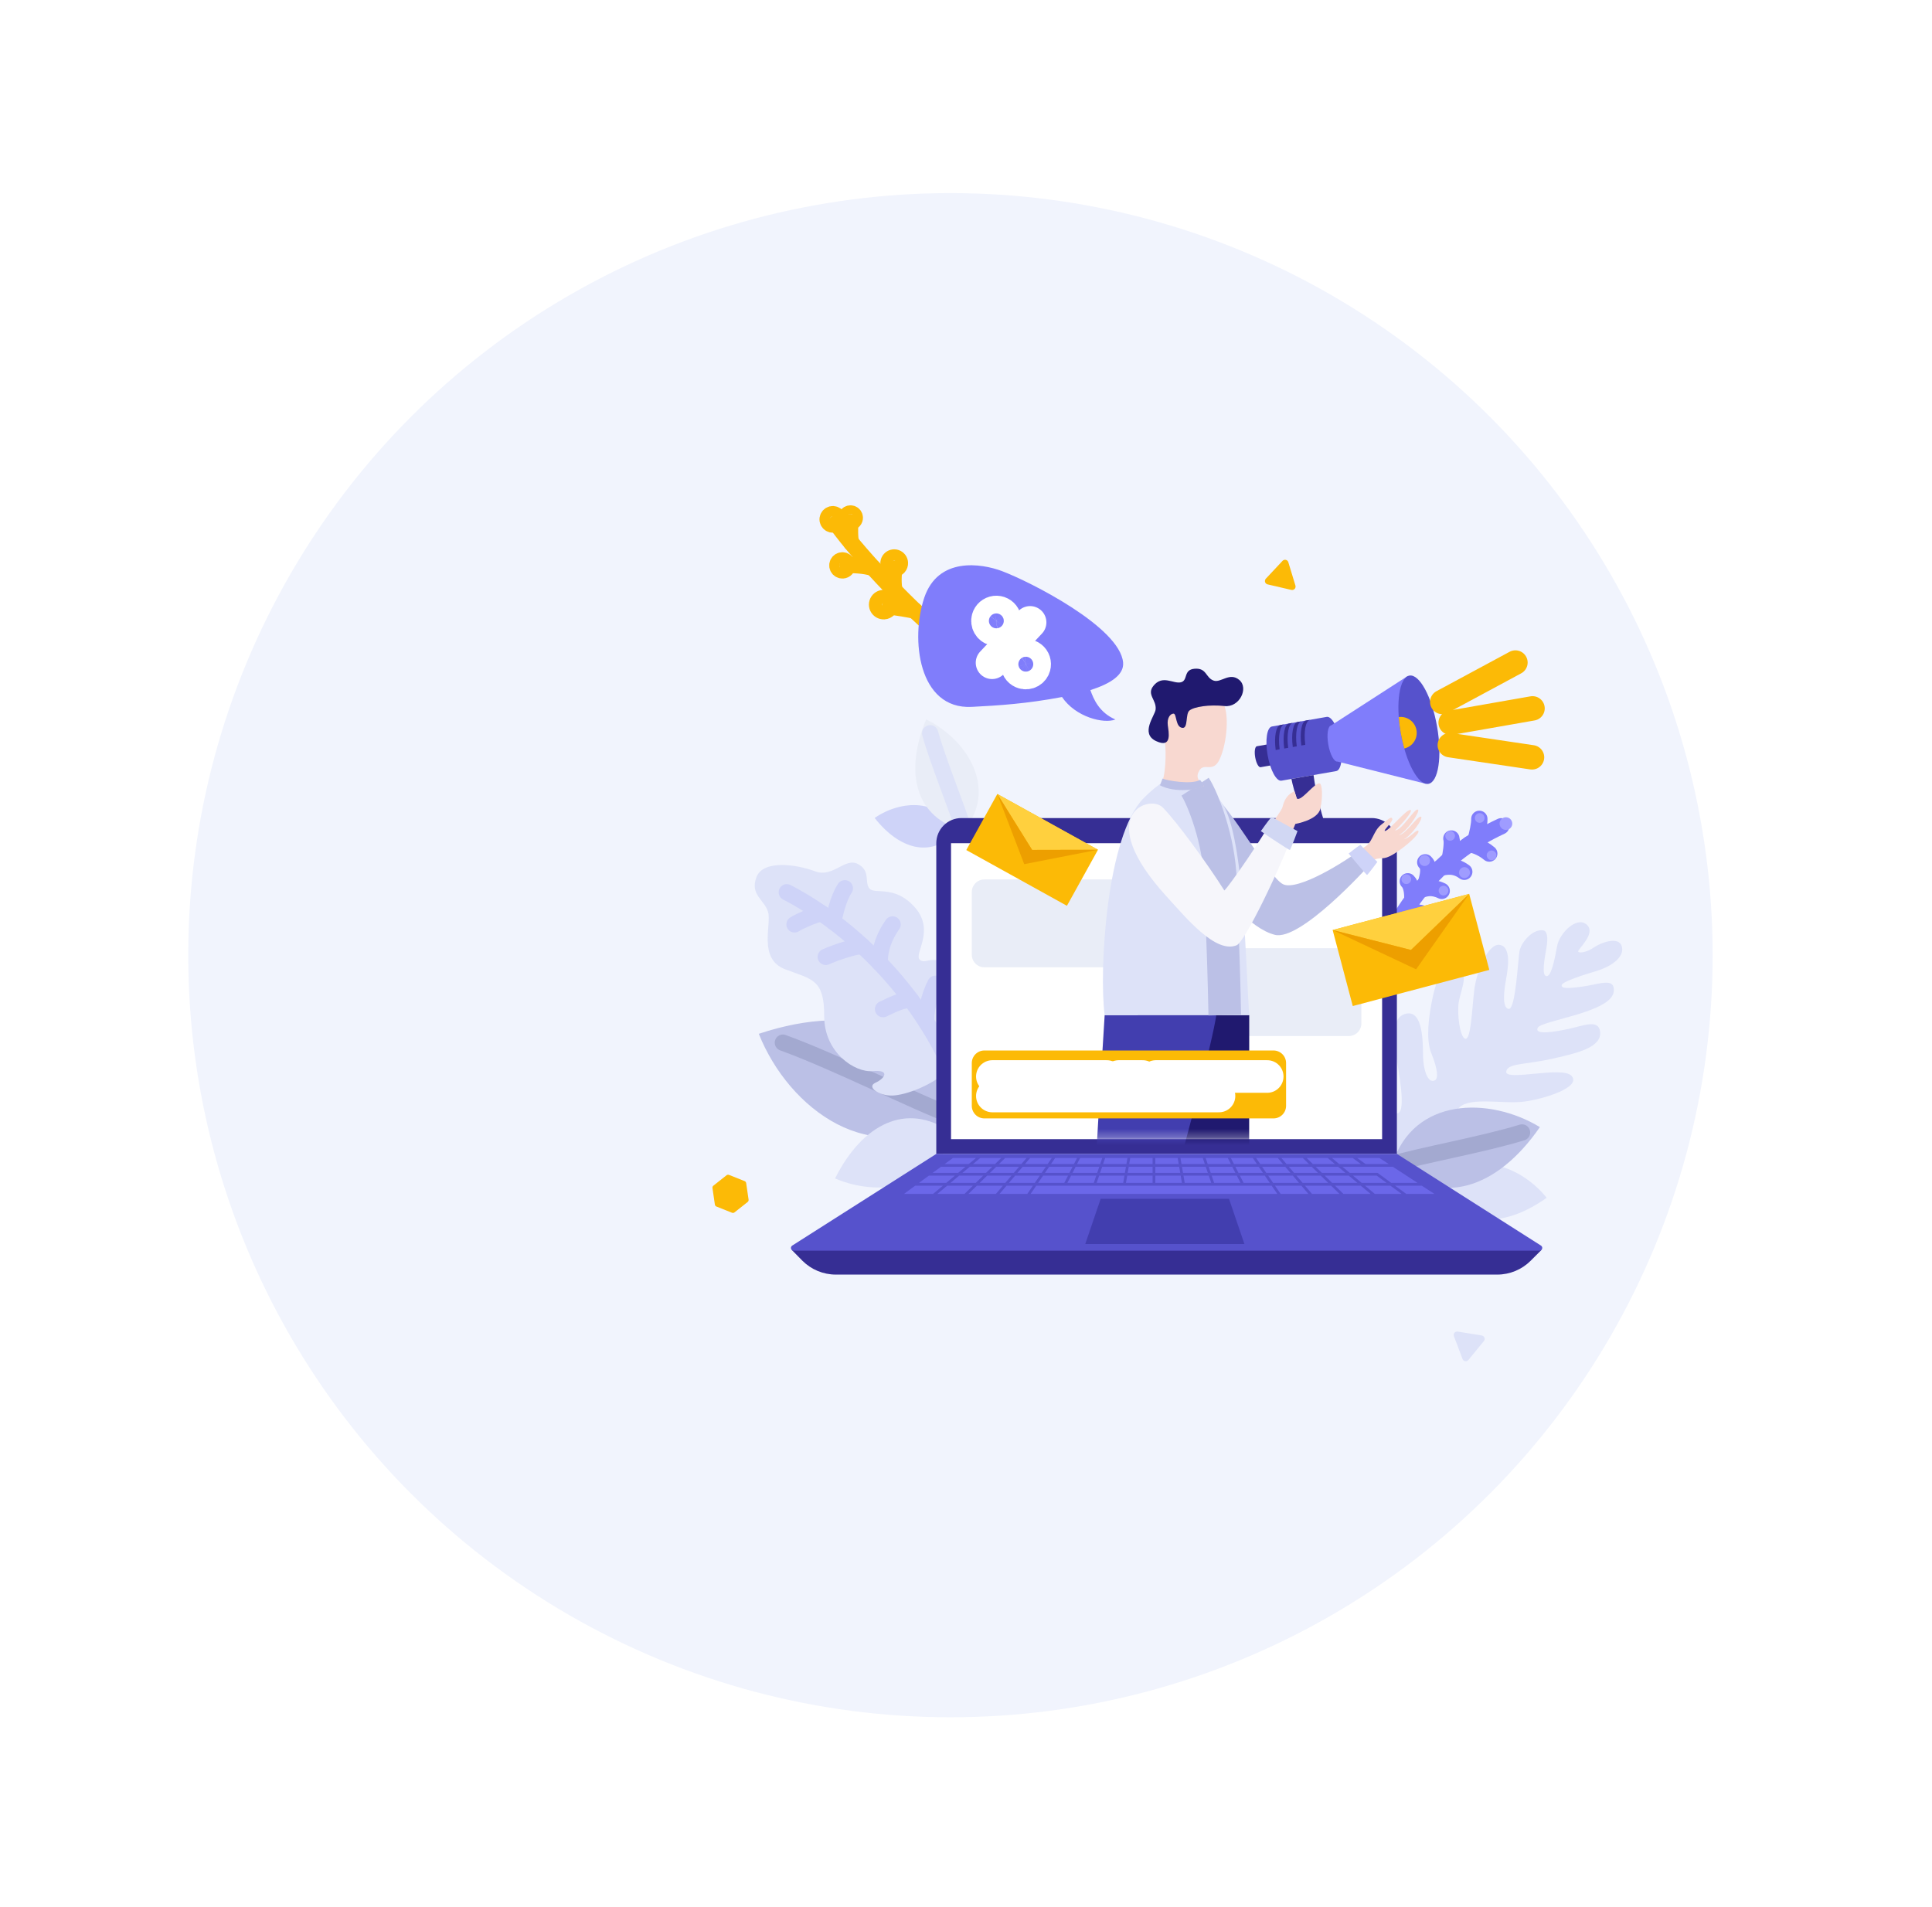 <svg width="237" height="234" viewBox="0 0 237 234" fill="none" xmlns="http://www.w3.org/2000/svg">
<g filter="url(#filter0_d_910_96)">
<circle cx="143.5" cy="114.5" r="93.5" fill="#F1F4FD"/>
</g>
<path d="M116.76 136.853C114.805 126.174 105.223 122.799 93.082 126.835C96.773 136.119 107.079 143.735 116.76 136.853Z" fill="#BBC0E6"/>
<path d="M116.76 136.853C112.46 135.317 102.573 130.291 96.039 127.925" stroke="#A3A9D0" stroke-width="2" stroke-linecap="round" stroke-linejoin="round"/>
<path d="M117.163 102.178C114.229 105.235 110.383 104.276 107.297 100.355C110.495 98.126 115.49 97.86 117.163 102.178Z" fill="#CED3F8"/>
<path d="M118.231 101.911C112.347 100.372 110.858 94.878 113.614 88.267C118.647 90.717 122.475 96.793 118.231 101.911Z" fill="#E9EDF7"/>
<path d="M118.232 101.911C117.552 99.445 115.152 93.713 114.102 89.964" stroke="#DDE2F8" stroke-width="2" stroke-linecap="round" stroke-linejoin="round"/>
<path d="M176.465 145.583C179.062 150.58 184.327 150.798 189.732 146.954C186.487 142.912 180.216 140.701 176.465 145.583Z" fill="#DDE2F8"/>
<path d="M116.62 131.057C118.385 129.355 121.336 123.719 117.613 119.851C115.928 118.1 115.383 117.74 114.405 117.772C113.768 117.793 113.243 118.134 112.83 117.744C112.076 117.03 114.745 114.206 112.254 111.353C109.763 108.5 107.327 109.794 106.663 109.016C105.998 108.237 106.843 106.872 105.253 106.009C103.663 105.146 102.193 107.729 99.997 106.902C97.712 106.041 93.609 105.453 92.792 107.622C91.975 109.791 93.772 110.368 94.222 111.891C94.671 113.415 92.952 117.654 96.328 118.925C99.681 120.188 101.11 120.165 101.104 124.653C101.097 129.141 104.855 131.612 107.043 131.413C109.231 131.213 108.573 132.303 107.399 132.835C106.225 133.366 107.874 134.466 109.48 134.411C111.086 134.355 114.403 133.194 116.62 131.057Z" fill="#DDE2F8"/>
<path d="M117.171 132.157C112.668 121.299 103.94 113.307 96.519 109.472" stroke="#CED3F8" stroke-width="2" stroke-linecap="round" stroke-linejoin="round"/>
<path d="M102.25 113.112C102.299 112.539 102.822 110.162 103.638 108.983" stroke="#CED3F8" stroke-width="2" stroke-linecap="round" stroke-linejoin="round"/>
<path d="M100.796 112.058C99.921 112.192 97.975 113.073 97.465 113.41" stroke="#CED3F8" stroke-width="2" stroke-linecap="round" stroke-linejoin="round"/>
<path d="M107.906 118.145C107.91 117.278 108.006 115.531 109.496 113.418" stroke="#CED3F8" stroke-width="2" stroke-linecap="round" stroke-linejoin="round"/>
<path d="M105.799 116.077C104.988 116.012 102.391 116.899 101.297 117.395" stroke="#CED3F8" stroke-width="2" stroke-linecap="round" stroke-linejoin="round"/>
<path d="M111.737 122.661C110.539 122.659 109.24 123.391 108.324 123.806" stroke="#CED3F8" stroke-width="2" stroke-linecap="round" stroke-linejoin="round"/>
<path d="M113.634 125.404C113.486 124.256 114.015 122.128 114.752 120.697" stroke="#CED3F8" stroke-width="2" stroke-linecap="round" stroke-linejoin="round"/>
<path d="M166.557 142.389C167.106 143.402 177.8 145.204 178.278 143.181C178.651 141.606 176.988 141.175 176.373 141.066C175.402 140.895 173.042 140.635 173.282 139.937C173.718 138.674 179.604 140.094 181.059 140.351C182.514 140.609 185.41 140.713 186.517 139.511C187.625 138.308 187.936 137.693 185.364 137.384C182.793 137.074 177.652 137.097 179.059 135.831C180.466 134.565 184.461 135.476 186.941 135.157C189.422 134.838 194.036 133.39 192.782 131.995C191.661 130.748 184.544 132.722 184.769 131.451C184.949 130.434 187.077 130.636 190.292 129.923C193.506 129.21 196.532 128.503 196.284 126.554C196.085 124.989 194.124 125.881 192.386 126.243C190.648 126.606 188.208 127.019 188.63 126.103C189.052 125.187 197.721 124.235 197.962 121.636C198.122 119.916 196.338 120.707 194.291 121.015C192.246 121.324 191.504 121.28 191.578 120.856C191.653 120.432 194.346 119.568 195.837 119.133C197.328 118.697 199.318 117.564 198.96 116.16C198.602 114.757 196.285 115.701 195.51 116.249C194.735 116.796 193.763 116.989 193.602 116.756C193.441 116.524 195.871 114.535 194.65 113.445C193.429 112.355 191.292 114.483 191.007 116.093C190.722 117.703 190.281 119.869 189.694 119.765C189.106 119.661 189.436 117.796 189.696 116.327C189.956 114.858 189.723 114.215 189.331 114.146C188.026 113.914 186.587 115.632 186.397 116.705C186.207 117.779 185.925 123.935 185.058 123.781C184.191 123.628 184.539 121.329 184.75 120.143C184.959 118.956 185.45 116.188 183.994 115.93C182.539 115.673 181.096 119.264 180.836 121.548C180.576 123.833 180.435 127.567 179.763 127.448C179.092 127.329 178.701 124.317 178.956 122.877C179.211 121.436 180.394 118.993 178.603 118.677C176.811 118.36 176.059 120.496 175.558 123.324C175.349 124.506 174.861 127.437 175.574 129.2C176.386 131.207 176.461 132.34 176.003 132.552C175.092 132.973 174.613 131.111 174.573 129.706C174.534 128.3 174.673 123.925 172.518 124.36C170.363 124.794 171.149 128.342 171.325 129.801C171.499 131.26 172.562 136.342 171.452 136.583C170.342 136.824 170.495 133.995 170.45 133.113C170.404 132.231 169.726 130.436 169.05 130.914C168.373 131.391 165.578 140.583 166.557 142.389Z" fill="#DDE2F8"/>
<path d="M171.602 112.905C173.361 110.111 176.912 104.705 184.149 101.375" stroke="#807DFB" stroke-width="2" stroke-linecap="round" stroke-linejoin="round"/>
<path d="M180.227 103.589C180.595 103.603 181.673 103.868 182.69 104.722" stroke="#807DFB" stroke-width="2" stroke-linecap="round" stroke-linejoin="round"/>
<path d="M181.004 103.079C181.205 102.384 181.494 101.141 181.471 100.461" stroke="#807DFB" stroke-width="2" stroke-linecap="round" stroke-linejoin="round"/>
<path d="M177.809 105.446C177.98 104.867 178.193 103.36 178.04 102.874" stroke="#807DFB" stroke-width="2" stroke-linecap="round" stroke-linejoin="round"/>
<path d="M176.68 106.476C177.208 106.376 178.348 106.007 179.623 106.96" stroke="#807DFB" stroke-width="2" stroke-linecap="round" stroke-linejoin="round"/>
<path d="M174.931 108.32C175.126 107.559 175.488 106.424 174.836 105.794" stroke="#807DFB" stroke-width="2" stroke-linecap="round" stroke-linejoin="round"/>
<path d="M174.191 109.21C174.848 108.984 175.644 108.714 176.856 109.298" stroke="#807DFB" stroke-width="2" stroke-linecap="round" stroke-linejoin="round"/>
<path d="M173.237 110.458C173.306 109.51 173.13 108.544 172.695 108.125" stroke="#807DFB" stroke-width="2" stroke-linecap="round" stroke-linejoin="round"/>
<path d="M171.895 112.444C172.534 112.108 173.792 111.648 174.804 112.233" stroke="#807DFB" stroke-width="2" stroke-linecap="round" stroke-linejoin="round"/>
<path d="M185.413 101.424C185.487 101.29 185.521 101.136 185.508 100.982C185.495 100.829 185.438 100.682 185.342 100.562C185.246 100.441 185.117 100.352 184.97 100.305C184.823 100.258 184.666 100.255 184.518 100.297C184.37 100.34 184.238 100.425 184.138 100.542C184.038 100.66 183.976 100.804 183.958 100.957C183.941 101.11 183.969 101.265 184.039 101.402C184.11 101.539 184.219 101.652 184.354 101.727C184.534 101.827 184.747 101.852 184.946 101.795C185.144 101.738 185.312 101.605 185.413 101.424Z" fill="#9F9CFF"/>
<path d="M182.036 100.644C182.093 100.541 182.119 100.423 182.109 100.305C182.099 100.188 182.055 100.075 181.982 99.983C181.908 99.891 181.809 99.822 181.697 99.786C181.584 99.75 181.464 99.748 181.35 99.781C181.237 99.813 181.136 99.878 181.059 99.968C180.983 100.058 180.935 100.169 180.922 100.286C180.908 100.403 180.93 100.522 180.984 100.627C181.038 100.732 181.122 100.818 181.225 100.876C181.363 100.952 181.526 100.971 181.678 100.928C181.831 100.884 181.959 100.782 182.036 100.644Z" fill="#9F9CFF"/>
<path d="M183.493 105.229C183.55 105.125 183.576 105.008 183.566 104.89C183.556 104.772 183.512 104.66 183.439 104.568C183.365 104.475 183.266 104.407 183.154 104.371C183.042 104.335 182.921 104.333 182.808 104.365C182.694 104.398 182.593 104.463 182.517 104.553C182.44 104.643 182.392 104.754 182.379 104.871C182.365 104.988 182.387 105.107 182.441 105.212C182.495 105.317 182.579 105.403 182.682 105.46C182.751 105.498 182.826 105.523 182.904 105.532C182.981 105.541 183.06 105.534 183.136 105.512C183.211 105.491 183.281 105.455 183.343 105.406C183.404 105.357 183.455 105.297 183.493 105.229Z" fill="#9F9CFF"/>
<path d="M178.411 102.836C178.468 102.733 178.494 102.615 178.484 102.498C178.474 102.38 178.43 102.268 178.357 102.175C178.283 102.083 178.184 102.015 178.072 101.978C177.959 101.942 177.839 101.941 177.726 101.973C177.612 102.005 177.511 102.071 177.435 102.161C177.358 102.251 177.31 102.361 177.297 102.478C177.283 102.596 177.305 102.714 177.359 102.819C177.413 102.924 177.497 103.011 177.6 103.068C177.738 103.145 177.901 103.164 178.053 103.12C178.206 103.077 178.334 102.974 178.411 102.836Z" fill="#9F9CFF"/>
<path d="M177.599 109.555C177.656 109.451 177.681 109.334 177.672 109.216C177.662 109.098 177.618 108.986 177.544 108.894C177.471 108.802 177.372 108.733 177.259 108.697C177.147 108.661 177.026 108.659 176.913 108.691C176.799 108.724 176.698 108.789 176.622 108.879C176.546 108.969 176.498 109.08 176.484 109.197C176.471 109.314 176.493 109.433 176.547 109.538C176.601 109.643 176.684 109.729 176.788 109.787C176.856 109.825 176.931 109.849 177.009 109.858C177.087 109.867 177.166 109.86 177.241 109.839C177.317 109.817 177.387 109.781 177.448 109.732C177.51 109.683 177.561 109.623 177.599 109.555Z" fill="#9F9CFF"/>
<path d="M173.032 108.155C173.09 108.051 173.115 107.934 173.105 107.816C173.096 107.698 173.051 107.586 172.978 107.494C172.905 107.401 172.806 107.333 172.693 107.297C172.581 107.261 172.46 107.259 172.347 107.291C172.233 107.323 172.132 107.389 172.056 107.479C171.979 107.569 171.931 107.679 171.918 107.797C171.905 107.914 171.926 108.033 171.98 108.138C172.034 108.243 172.118 108.329 172.221 108.386C172.359 108.463 172.523 108.482 172.675 108.438C172.827 108.395 172.955 108.293 173.032 108.155Z" fill="#9F9CFF"/>
<path d="M180.234 107.383C180.299 107.268 180.327 107.136 180.316 107.004C180.305 106.872 180.256 106.746 180.173 106.642C180.091 106.539 179.98 106.462 179.854 106.421C179.728 106.381 179.593 106.379 179.466 106.415C179.338 106.452 179.225 106.525 179.139 106.626C179.054 106.727 179 106.851 178.985 106.982C178.97 107.114 178.994 107.247 179.055 107.364C179.115 107.482 179.209 107.579 179.325 107.643C179.402 107.686 179.486 107.713 179.573 107.723C179.661 107.733 179.749 107.726 179.833 107.702C179.918 107.678 179.997 107.637 180.066 107.582C180.134 107.528 180.192 107.46 180.234 107.383Z" fill="#9F9CFF"/>
<path d="M175.344 105.905C175.408 105.789 175.436 105.657 175.426 105.525C175.415 105.393 175.365 105.268 175.283 105.164C175.2 105.061 175.089 104.984 174.963 104.943C174.837 104.903 174.702 104.901 174.575 104.937C174.448 104.974 174.334 105.047 174.248 105.148C174.163 105.249 174.109 105.373 174.094 105.504C174.079 105.636 174.103 105.769 174.164 105.886C174.224 106.004 174.318 106.101 174.434 106.165C174.511 106.208 174.595 106.235 174.683 106.245C174.77 106.255 174.858 106.248 174.943 106.224C175.027 106.199 175.106 106.159 175.175 106.104C175.244 106.049 175.301 105.982 175.344 105.905Z" fill="#9F9CFF"/>
<path d="M175.656 112.759C175.721 112.643 175.749 112.511 175.738 112.379C175.727 112.247 175.678 112.122 175.595 112.018C175.513 111.914 175.402 111.837 175.276 111.797C175.15 111.756 175.015 111.754 174.888 111.791C174.76 111.827 174.647 111.9 174.561 112.001C174.476 112.102 174.422 112.226 174.407 112.358C174.392 112.489 174.416 112.622 174.476 112.74C174.537 112.858 174.631 112.955 174.747 113.019C174.902 113.105 175.085 113.126 175.255 113.077C175.426 113.028 175.57 112.914 175.656 112.759Z" fill="#9F9CFF"/>
<path d="M170.805 142.817C176.604 148.145 183.629 145.916 188.897 138.283C182.702 134.52 173.404 134.609 170.805 142.817Z" fill="#BBC0E6"/>
<path d="M170.805 142.817C173.966 141.83 181.89 140.425 186.707 138.942" stroke="#A3A9D0" stroke-width="2" stroke-linecap="round" stroke-linejoin="round"/>
<path d="M114.912 77.288C112.682 75.66 105.775 68.678 102.57 64.209" stroke="#FCBA06" stroke-width="2" stroke-linecap="round" stroke-linejoin="round"/>
<path d="M102.196 64.357C102.07 64.364 101.945 64.333 101.836 64.269C101.728 64.204 101.641 64.109 101.586 63.995C101.532 63.881 101.512 63.754 101.53 63.629C101.548 63.504 101.602 63.387 101.687 63.293C101.771 63.199 101.881 63.132 102.004 63.101C102.126 63.07 102.255 63.075 102.374 63.117C102.493 63.159 102.597 63.236 102.673 63.337C102.748 63.438 102.792 63.559 102.799 63.685C102.804 63.769 102.792 63.852 102.764 63.931C102.736 64.011 102.693 64.083 102.637 64.146C102.581 64.208 102.513 64.259 102.438 64.295C102.362 64.331 102.28 64.352 102.196 64.357Z" stroke="#FCBA06" stroke-width="2" stroke-linecap="round" stroke-linejoin="round"/>
<path d="M103.37 69.983C103.248 69.99 103.127 69.96 103.022 69.897C102.917 69.835 102.832 69.743 102.779 69.633C102.727 69.522 102.708 69.399 102.725 69.278C102.742 69.157 102.795 69.044 102.877 68.953C102.958 68.862 103.065 68.797 103.184 68.767C103.302 68.737 103.427 68.742 103.542 68.783C103.658 68.823 103.758 68.897 103.832 68.995C103.905 69.093 103.948 69.21 103.954 69.332C103.959 69.413 103.947 69.495 103.92 69.571C103.893 69.648 103.851 69.718 103.797 69.779C103.743 69.839 103.677 69.888 103.604 69.923C103.531 69.958 103.451 69.979 103.37 69.983Z" stroke="#FCBA06" stroke-width="2" stroke-linecap="round" stroke-linejoin="round"/>
<path d="M109.732 69.796C109.593 69.803 109.456 69.77 109.336 69.699C109.217 69.628 109.121 69.524 109.061 69.399C109.001 69.273 108.98 69.133 108.999 68.996C109.019 68.859 109.079 68.73 109.172 68.627C109.264 68.524 109.385 68.45 109.52 68.416C109.654 68.381 109.796 68.388 109.927 68.434C110.058 68.48 110.172 68.564 110.255 68.675C110.338 68.786 110.387 68.919 110.394 69.057C110.404 69.243 110.34 69.425 110.216 69.564C110.092 69.702 109.918 69.786 109.732 69.796Z" stroke="#FCBA06" stroke-width="2" stroke-linecap="round" stroke-linejoin="round"/>
<path d="M108.446 74.992C108.285 75.001 108.126 74.962 107.988 74.88C107.85 74.798 107.739 74.677 107.67 74.532C107.6 74.388 107.575 74.225 107.598 74.066C107.621 73.907 107.69 73.759 107.797 73.639C107.905 73.52 108.045 73.434 108.201 73.395C108.356 73.355 108.52 73.362 108.672 73.415C108.823 73.469 108.955 73.566 109.052 73.695C109.148 73.823 109.204 73.977 109.213 74.138C109.224 74.353 109.15 74.563 109.006 74.724C108.862 74.884 108.661 74.981 108.446 74.992Z" stroke="#FCBA06" stroke-width="2" stroke-linecap="round" stroke-linejoin="round"/>
<path d="M104.359 64.053C104.255 64.059 104.151 64.033 104.06 63.98C103.97 63.926 103.898 63.847 103.853 63.753C103.808 63.658 103.791 63.553 103.806 63.449C103.821 63.345 103.866 63.248 103.936 63.17C104.006 63.092 104.098 63.037 104.199 63.011C104.301 62.985 104.408 62.989 104.507 63.024C104.606 63.059 104.692 63.122 104.755 63.206C104.818 63.29 104.854 63.391 104.86 63.495C104.867 63.636 104.819 63.773 104.725 63.878C104.631 63.983 104.5 64.046 104.359 64.053Z" stroke="#FCBA06" stroke-width="2" stroke-linecap="round" stroke-linejoin="round"/>
<path d="M104.286 64.052C104.283 64.533 104.203 66.081 104.424 66.593" stroke="#FCBA06" stroke-width="2" stroke-linecap="round" stroke-linejoin="round"/>
<path d="M103.953 69.332C104.379 69.309 106.029 69.314 107.126 69.697" stroke="#FCBA06" stroke-width="2" stroke-linecap="round" stroke-linejoin="round"/>
<path d="M109.731 69.796C109.598 70.166 109.528 71.931 109.767 72.497" stroke="#FCBA06" stroke-width="2" stroke-linecap="round" stroke-linejoin="round"/>
<path d="M109.184 74.409C109.642 74.468 111.835 74.796 112.244 74.948" stroke="#FCBA06" stroke-width="2" stroke-linecap="round" stroke-linejoin="round"/>
<path d="M116.579 138.854C111.276 135.197 105.839 137.8 102.438 144.582C107.884 146.927 115.406 145.799 116.579 138.854Z" fill="#DDE2F8"/>
<path d="M97.106 153.329L98.433 154.679C98.972 155.217 99.611 155.644 100.314 155.936C101.017 156.227 101.771 156.377 102.532 156.377H183.668C185.206 156.377 186.68 155.766 187.767 154.679L189.118 153.329L97.106 153.329Z" fill="#362E94"/>
<path d="M117.942 100.365H168.27C168.675 100.364 169.077 100.444 169.451 100.599C169.825 100.754 170.166 100.982 170.452 101.268C170.739 101.555 170.966 101.895 171.121 102.27C171.276 102.644 171.356 103.045 171.356 103.451V141.571H114.855V103.451C114.855 103.045 114.935 102.644 115.09 102.27C115.245 101.895 115.473 101.555 115.759 101.268C116.046 100.982 116.386 100.755 116.761 100.599C117.135 100.444 117.536 100.365 117.942 100.365Z" fill="#362E94"/>
<path d="M169.545 103.451H116.664V139.761H169.545V103.451Z" fill="white"/>
<path d="M171.357 141.571H114.856L97.18 152.82C97.118 152.86 97.071 152.918 97.045 152.987C97.019 153.055 97.016 153.131 97.037 153.201C97.058 153.271 97.1 153.333 97.159 153.377C97.218 153.421 97.289 153.445 97.362 153.445H188.852C188.925 153.445 188.996 153.421 189.055 153.377C189.114 153.333 189.156 153.271 189.177 153.201C189.197 153.131 189.195 153.055 189.169 152.987C189.143 152.918 189.095 152.86 189.034 152.82L171.357 141.571Z" fill="#5652CC"/>
<path d="M152.654 152.626H133.129L135.021 147.077H150.762L152.654 152.626Z" fill="#423EAF"/>
<path d="M166.936 142.81L165.932 142.073H163.396L164.275 142.81H166.936ZM147.795 142.81L147.544 142.073H144.81L144.936 142.81H147.795ZM154.185 142.81L153.683 142.073H150.993L151.37 142.81H154.185ZM144.469 142.073H141.725V142.81H144.594L144.469 142.073ZM163.751 142.81L162.872 142.073H160.292L161.046 142.81H163.751ZM157.376 142.81L156.748 142.073H154.09L154.593 142.81H157.376ZM150.992 142.81L150.615 142.073H147.899L148.151 142.81H150.992ZM138.124 145.128H141.389V144.234H138.277L138.124 145.128ZM141.389 143.147H138.462L138.334 143.897H141.389V143.147ZM144.652 143.147H141.725V143.897H144.78L144.652 143.147ZM138.304 142.073H135.57L135.318 142.81H138.178L138.304 142.073ZM141.389 142.073H138.645L138.52 142.81H141.389V142.073ZM124.811 143.897H127.78L128.292 143.147H125.451L124.811 143.897ZM144.837 144.234H141.725V145.128H144.989L144.837 144.234ZM151.542 143.147L151.926 143.897H154.926L154.415 143.147H151.542ZM158.105 143.147L158.744 143.897H161.676L160.908 143.147H158.105ZM154.822 143.147L155.334 143.897H158.302L157.663 143.147H154.822ZM165.048 143.897L164.153 143.147H161.39L162.158 143.897H165.048ZM148.585 145.128L148.28 144.234H145.178L145.331 145.128H148.585ZM151.164 143.147H148.265L148.521 143.897H151.548L151.164 143.147ZM144.993 143.147L145.121 143.897H148.166L147.91 143.147H144.993ZM170.098 145.128L168.878 144.234H165.974L167.041 145.128H170.098ZM166.517 145.128L165.45 144.234H162.502L163.417 145.128H166.517ZM170.346 142.81L169.219 142.073H166.501L167.506 142.81H170.346ZM162.935 145.128L162.02 144.234H159.031L159.794 145.128H162.935ZM159.352 145.128L158.589 144.234H155.563L156.173 145.128H159.352ZM152.177 145.128L151.72 144.234H148.636L148.941 145.128H152.177ZM155.766 145.128L155.156 144.234H152.098L152.555 145.128H155.766ZM160.564 142.81L159.811 142.073H157.19L157.818 142.81H160.564ZM116.195 145.465L114.983 146.481H118.314L119.353 145.465H116.195ZM112.272 145.465L110.887 146.481H114.458L115.671 145.465H112.272ZM119.834 145.465L118.795 146.481H122.167L123.033 145.465H119.834ZM117.14 144.234H113.951L112.731 145.128H116.072L117.14 144.234ZM119.718 142.073H116.897L115.893 142.81H118.839L119.718 142.073ZM118.437 143.147H115.434L114.41 143.897H117.541L118.437 143.147ZM123.475 145.465L122.609 146.481H126.018L126.711 145.465H123.475ZM174.407 145.465H171.126L172.512 146.481H175.961L174.407 145.465ZM163.761 145.465L164.8 146.481H168.131L166.919 145.465H163.761ZM127.118 145.465L126.425 146.481H156.688L155.995 145.465H127.118ZM122.068 142.81L122.822 142.073H120.242L119.363 142.81H122.068ZM167.443 145.465L168.655 146.481H171.942L170.557 145.465H167.443ZM160.081 145.465L160.947 146.481H164.319L163.28 145.465H160.081ZM156.403 145.465L157.096 146.481H160.505L159.639 145.465H156.403ZM127.55 144.234H124.524L123.762 145.128H126.94L127.55 144.234ZM124.082 144.234H121.093L120.178 145.128H123.32L124.082 144.234ZM131.572 143.147H128.699L128.187 143.897H131.188L131.572 143.147ZM131.016 144.234H127.958L127.348 145.128H130.558L131.016 144.234ZM121.438 143.897H124.369L125.009 143.147H122.205L121.438 143.897ZM116.597 145.128H119.697L120.612 144.234H117.664L116.597 145.128ZM134.478 144.234H131.394L130.936 145.128H134.173L134.478 144.234ZM118.066 143.897H120.956L121.724 143.147H118.961L118.066 143.897ZM134.848 143.147H131.95L131.566 143.897H134.592L134.848 143.147ZM131.744 142.81L132.121 142.073H129.431L128.928 142.81H131.744ZM128.521 142.81L129.023 142.073H126.366L125.738 142.81H128.521ZM135.214 142.073H132.499L132.122 142.81H134.963L135.214 142.073ZM125.296 142.81L125.924 142.073H123.303L122.549 142.81H125.296ZM137.935 144.234H134.833L134.528 145.128H137.783L137.935 144.234ZM138.121 143.147H135.204L134.948 143.897H137.993L138.121 143.147ZM165.572 143.897H168.988L169.447 144.234L170.667 145.128H173.892L170.86 143.147H164.677L165.572 143.897Z" fill="#6B67E9"/>
<path d="M120.754 107.897H145.009C145.418 107.897 145.81 108.06 146.1 108.349C146.389 108.638 146.552 109.031 146.552 109.44V117.132C146.552 117.542 146.389 117.934 146.1 118.223C145.81 118.513 145.418 118.675 145.009 118.675H120.754C120.345 118.675 119.952 118.513 119.663 118.223C119.374 117.934 119.211 117.542 119.211 117.132V109.44C119.211 109.031 119.374 108.638 119.663 108.349C119.952 108.06 120.345 107.897 120.754 107.897Z" fill="#E9EDF7"/>
<path d="M141.203 116.332H165.458C165.867 116.332 166.259 116.495 166.549 116.784C166.838 117.073 167.001 117.466 167.001 117.875V125.568C167.001 125.77 166.961 125.971 166.883 126.158C166.806 126.345 166.692 126.515 166.549 126.659C166.405 126.802 166.235 126.916 166.048 126.993C165.861 127.071 165.66 127.111 165.457 127.111H141.203C141.001 127.111 140.8 127.071 140.613 126.993C140.426 126.916 140.255 126.802 140.112 126.659C139.969 126.515 139.855 126.345 139.778 126.158C139.7 125.971 139.66 125.77 139.66 125.568V117.875C139.66 117.466 139.823 117.073 140.112 116.784C140.402 116.495 140.794 116.332 141.203 116.332Z" fill="#E9EDF7"/>
<mask id="mask0_910_96" style="mask-type:luminance" maskUnits="userSpaceOnUse" x="116" y="78" width="63" height="62">
<path d="M178.903 78.916H116.664V139.761H178.903V78.916Z" fill="white"/>
</mask>
<g mask="url(#mask0_910_96)">
<path d="M153.244 124.544C153.244 131.161 153.22 160.822 153.22 174.37H150.816C149.466 171.012 140.464 130.934 139.551 124.544H153.244Z" fill="#20196F"/>
<path d="M135.51 124.544C135.374 127.054 133.137 160.822 133.137 174.37H135.541C136.891 171.012 148.291 130.934 149.203 124.544H135.51Z" fill="#423EAF"/>
<path d="M148.303 96.941C151.201 99.249 155.618 107.616 157.396 108.484C159.148 109.339 164.926 105.812 167.156 104.053C167.582 104.573 168.06 105.048 168.582 105.471C167.438 106.794 159.464 115.478 156.382 114.691C153.3 113.903 150.189 109.773 147.722 107.365C145.254 104.957 148.303 96.941 148.303 96.941Z" fill="#BBC0E6"/>
<path d="M167.156 104.053C168.456 103.447 168.348 102.052 169.438 101.18C170.527 100.309 170.674 100.168 170.796 100.466C170.918 100.764 169.613 101.938 169.893 101.949C170.373 101.967 172.571 99.186 173.039 99.383C173.362 99.519 171.896 101.195 171.129 101.886C172.018 101.867 173.638 98.951 173.963 99.354C174.181 99.624 172.587 102.037 171.6 102.439C172.43 102.44 173.93 99.974 174.323 100.215C174.639 100.41 173.09 102.572 172.2 102.971C172.952 102.824 173.799 101.692 173.991 101.938C174.226 102.24 172.526 103.844 170.915 104.815C169.641 105.583 169.462 105.113 168.582 105.471C168.015 105.101 167.53 104.618 167.156 104.053Z" fill="#F8D8D0"/>
<path d="M168.962 105.745C168.962 105.745 166.998 103.807 166.888 103.661C166.387 103.929 165.487 104.717 165.438 104.712C165.748 105.123 167.612 107.338 167.699 107.348C167.914 107.171 168.962 105.745 168.962 105.745Z" fill="#CED3F8"/>
<path d="M135.509 124.544H153.242C152.779 118.134 152.641 101.831 149.7 98.244C146.221 93.999 143.726 94.489 140.317 97.899C135.717 102.497 134.805 119.199 135.509 124.544Z" fill="#DDE2F8"/>
<path d="M146.602 96.521C147.547 97.957 149.579 103.109 149.703 108.022C149.793 111.57 150.035 114.605 150.245 124.544" stroke="#BBC0E6" stroke-width="4"/>
<path d="M142.925 91.257C143.03 92.114 143.07 95.371 142.344 96.304C142.867 96.701 145.629 97.261 147.695 96.433C147.252 95.886 146.55 95.518 147.116 94.546C147.732 93.489 148.776 94.91 149.602 93.177C150.567 91.156 150.858 87.17 149.902 86.059C148.832 84.816 146.698 83.297 143.812 84.991C141.458 86.373 142.71 89.516 142.925 91.257Z" fill="#F8D8D0"/>
<path d="M145.097 89.301C145.752 89.311 145.417 87.593 145.899 87.184C146.467 86.7 148.369 86.421 150.213 86.624C152.056 86.827 153.206 84.422 152.029 83.423C150.849 82.424 149.776 83.8 148.897 83.507C147.874 83.165 148.055 81.915 146.533 82.047C145.128 82.167 145.765 83.475 144.872 83.707C143.952 83.946 142.599 82.725 141.474 84.168C140.639 85.238 141.894 85.864 141.76 87.055C141.677 87.799 139.825 89.994 141.822 90.925C143.82 91.856 143.358 89.814 143.253 88.97C143.148 88.127 143.53 87.571 143.952 87.554C144.373 87.536 144.162 89.288 145.097 89.301Z" fill="#20196F"/>
<path d="M142.609 95.518C143.099 95.763 146.155 96.299 147.206 95.686C147.406 95.91 147.571 96.161 147.697 96.433C146.965 96.872 144.217 97.338 142.297 96.35C142.419 96.018 142.609 95.518 142.609 95.518Z" fill="#BBC0E6"/>
</g>
<path d="M154.183 91.555C153.945 91.597 153.853 92.207 153.977 92.918C154.102 93.628 154.396 94.17 154.634 94.128L155.984 93.891L155.534 91.319L154.183 91.555Z" fill="#362E94"/>
<path d="M162.75 87.953L156.031 89.131C155.415 89.239 155.177 90.815 155.499 92.651C155.821 94.487 156.581 95.888 157.197 95.78L163.916 94.602C164.532 94.494 164.77 92.918 164.448 91.082C164.126 89.246 163.366 87.845 162.75 87.953Z" fill="#5652CC"/>
<path d="M163.299 88.997C162.888 89.069 162.728 90.121 162.943 91.346C163.158 92.571 163.665 93.506 164.076 93.434L174.889 96.156L172.691 82.933L163.299 88.997Z" fill="#807DFB"/>
<path d="M171.829 89.918C171.186 86.25 171.663 83.102 172.893 82.886C174.124 82.671 175.643 85.469 176.285 89.137C176.929 92.805 176.452 95.953 175.222 96.169C173.991 96.385 172.472 93.586 171.829 89.918Z" fill="#5652CC"/>
<path d="M171.586 87.973C171.683 89.278 171.91 90.57 172.262 91.831C172.753 91.72 173.183 91.424 173.462 91.005C173.742 90.586 173.849 90.076 173.762 89.58C173.675 89.084 173.401 88.64 172.995 88.341C172.59 88.042 172.086 87.91 171.586 87.973Z" fill="#FCBA06"/>
<path d="M156.975 91.933C156.764 90.296 157.01 88.96 157.575 88.86L157.089 88.946C156.523 89.045 156.278 90.381 156.489 92.019L156.975 91.933Z" fill="#362E94"/>
<path d="M158.022 91.75C157.811 90.112 158.056 88.776 158.622 88.677L158.136 88.762C157.57 88.861 157.324 90.197 157.536 91.835L158.022 91.75Z" fill="#362E94"/>
<path d="M159.073 91.566C158.861 89.928 159.107 88.592 159.673 88.493L159.186 88.578C158.621 88.677 158.375 90.013 158.587 91.651L159.073 91.566Z" fill="#362E94"/>
<path d="M160.12 91.382C159.908 89.744 160.154 88.408 160.72 88.309L160.233 88.394C159.668 88.493 159.422 89.829 159.634 91.467L160.12 91.382Z" fill="#362E94"/>
<path d="M158.422 95.565C158.635 96.778 159.875 100.959 160.999 102.042C161.62 101.933 162.171 101.836 162.407 101.795C162.643 101.753 162.834 101.612 162.626 101.27C162.417 100.928 161.45 97.623 161.132 95.09C160.765 95.154 158.422 95.565 158.422 95.565Z" fill="#362E94"/>
<path d="M158.903 101.086C158.903 101.086 161.657 100.615 161.965 99.222C162.313 97.645 162.159 96.274 161.929 96.141C161.382 95.823 159.613 98.422 159.088 97.964C159.019 97.713 158.863 97.332 158.795 97.068C158.443 97.267 157.685 97.556 157.339 98.966C157.17 99.653 155.953 100.795 154.441 103.985L155.73 105.759C157.145 104.477 158.233 102.875 158.903 101.086Z" fill="#F8D8D0"/>
<path d="M156.149 100.384C155.077 102.519 150.767 108.759 150.19 109.251C148.165 106.04 144.341 100.776 142.618 99.053C140.968 97.403 133.909 99.962 143.196 110.086C145.46 112.554 149.147 117.092 151.75 115.952C153.16 114.935 158.212 103.891 158.714 101.798L156.149 100.384Z" fill="#F6F6FB"/>
<path d="M159.166 101.964C159.166 101.964 156.185 100.359 156.006 100.226C155.509 100.714 154.72 101.952 154.66 101.962C155.168 102.34 158.124 104.304 158.231 104.286C158.423 104.004 159.166 101.964 159.166 101.964Z" fill="#D1D7F3"/>
<path d="M180.226 109.669L163.477 114.102L165.945 123.429L182.695 118.996L180.226 109.669Z" fill="#FCBA06"/>
<path d="M163.477 114.102L173.086 116.549L180.226 109.668L163.477 114.102Z" fill="#FFD03E"/>
<path d="M163.477 114.102L173.714 118.924L180.226 109.668L173.086 116.549L163.477 114.102Z" fill="#ED9F00"/>
<path d="M134.69 104.254L122.344 97.414L118.535 104.29L130.881 111.13L134.69 104.254Z" fill="#FCBA06"/>
<path d="M122.344 97.414L126.612 104.272L134.69 104.254L122.344 97.414Z" fill="#FFD03E"/>
<path d="M122.344 97.414L125.643 106.022L134.69 104.254L126.612 104.272L122.344 97.414Z" fill="#ED9F00"/>
<path d="M120.754 128.882H156.221C156.63 128.882 157.023 129.045 157.312 129.334C157.602 129.624 157.764 130.016 157.764 130.426V135.672C157.764 135.874 157.724 136.075 157.647 136.262C157.569 136.449 157.456 136.619 157.312 136.763C157.169 136.906 156.999 137.02 156.812 137.097C156.625 137.175 156.424 137.215 156.221 137.215H120.754C120.345 137.215 119.952 137.052 119.663 136.763C119.374 136.473 119.211 136.081 119.211 135.672V130.425C119.211 130.016 119.373 129.624 119.663 129.334C119.952 129.045 120.345 128.882 120.754 128.882Z" fill="#FCBA06"/>
<path d="M135.762 132.074H121.734" stroke="white" stroke-width="4" stroke-linecap="round" stroke-linejoin="round"/>
<path d="M149.535 134.466H121.734" stroke="white" stroke-width="4" stroke-linecap="round" stroke-linejoin="round"/>
<path d="M140.174 132.074H137.242" stroke="white" stroke-width="4" stroke-linecap="round" stroke-linejoin="round"/>
<path d="M155.449 132.074H141.793" stroke="white" stroke-width="4" stroke-linecap="round" stroke-linejoin="round"/>
<path d="M136.824 88.272C134.855 87.427 134.15 85.791 133.759 84.668C136.251 83.873 137.908 82.785 137.772 81.283C137.378 76.934 126.349 71.36 122.913 70.067C120.387 69.115 115.088 68.292 113.383 73.322C111.678 78.353 112.629 87.064 119.214 86.725C122.53 86.555 125.937 86.338 130.279 85.517C131.952 87.995 135.417 88.834 136.824 88.272Z" fill="#807DFB"/>
<path d="M126.362 76.359L121.695 81.312" stroke="white" stroke-width="4" stroke-linecap="round" stroke-linejoin="round"/>
<path d="M121.177 75.881C121.235 75.674 121.352 75.489 121.515 75.349C121.678 75.209 121.879 75.12 122.092 75.094C122.306 75.069 122.522 75.106 122.714 75.204C122.905 75.3 123.064 75.452 123.169 75.639C123.275 75.826 123.322 76.041 123.306 76.255C123.29 76.469 123.21 76.674 123.078 76.843C122.945 77.012 122.766 77.138 122.562 77.205C122.357 77.272 122.138 77.277 121.931 77.219C121.794 77.181 121.665 77.116 121.553 77.028C121.441 76.94 121.347 76.83 121.277 76.706C121.207 76.582 121.162 76.445 121.145 76.303C121.127 76.162 121.138 76.018 121.177 75.881Z" stroke="white" stroke-width="4" stroke-linecap="round" stroke-linejoin="round"/>
<path d="M126.883 81.778C126.941 81.571 126.936 81.352 126.869 81.147C126.802 80.943 126.676 80.764 126.507 80.631C126.338 80.499 126.133 80.419 125.919 80.403C125.704 80.386 125.49 80.434 125.303 80.54C125.116 80.645 124.964 80.804 124.867 80.996C124.77 81.187 124.732 81.403 124.758 81.617C124.784 81.83 124.872 82.031 125.012 82.194C125.152 82.357 125.337 82.475 125.544 82.532C125.682 82.571 125.825 82.582 125.967 82.565C126.109 82.547 126.246 82.503 126.37 82.433C126.494 82.362 126.603 82.269 126.691 82.156C126.779 82.044 126.845 81.915 126.883 81.778Z" stroke="white" stroke-width="4" stroke-linecap="round" stroke-linejoin="round"/>
<path d="M177.957 88.671L187.994 86.911" stroke="#FCBA06" stroke-width="3" stroke-linecap="round" stroke-linejoin="round"/>
<path d="M176.926 86.121L185.897 81.287" stroke="#FCBA06" stroke-width="3" stroke-linecap="round" stroke-linejoin="round"/>
<path d="M177.852 91.419L187.932 92.914" stroke="#FCBA06" stroke-width="3" stroke-linecap="round" stroke-linejoin="round"/>
<path d="M91.34 144.906L89.431 144.147C89.38 144.127 89.325 144.121 89.271 144.129C89.217 144.136 89.167 144.158 89.124 144.192L87.513 145.466C87.47 145.5 87.437 145.544 87.416 145.595C87.396 145.645 87.39 145.701 87.398 145.755L87.695 147.787C87.703 147.841 87.725 147.892 87.759 147.934C87.793 147.977 87.837 148.01 87.888 148.03L89.797 148.789C89.847 148.809 89.902 148.816 89.956 148.808C90.01 148.8 90.061 148.778 90.104 148.744L91.715 147.47C91.758 147.436 91.791 147.392 91.811 147.341C91.831 147.291 91.838 147.235 91.83 147.182L91.532 145.149C91.525 145.095 91.503 145.044 91.469 145.002C91.435 144.959 91.391 144.926 91.34 144.906Z" fill="#FCBA06"/>
<path d="M178.352 163.932L179.412 166.734C179.438 166.803 179.482 166.864 179.539 166.911C179.596 166.958 179.665 166.989 179.738 167.001C179.811 167.013 179.886 167.005 179.955 166.979C180.024 166.953 180.085 166.909 180.132 166.851L182.029 164.532C182.076 164.475 182.107 164.406 182.119 164.333C182.131 164.26 182.123 164.185 182.097 164.116C182.071 164.047 182.027 163.986 181.97 163.939C181.912 163.892 181.844 163.861 181.771 163.85L178.814 163.366C178.741 163.354 178.666 163.362 178.596 163.388C178.527 163.414 178.466 163.458 178.419 163.516C178.373 163.573 178.342 163.642 178.33 163.715C178.318 163.788 178.325 163.862 178.352 163.932Z" fill="#DDE2F8"/>
<path d="M157.329 68.811L155.282 70.998C155.231 71.052 155.196 71.119 155.179 71.191C155.162 71.263 155.165 71.338 155.186 71.409C155.208 71.48 155.247 71.543 155.302 71.594C155.356 71.645 155.422 71.68 155.494 71.697L158.412 72.375C158.484 72.392 158.56 72.39 158.63 72.368C158.701 72.347 158.765 72.307 158.816 72.253C158.866 72.199 158.902 72.132 158.918 72.06C158.935 71.988 158.933 71.913 158.911 71.842L158.039 68.976C158.018 68.905 157.978 68.841 157.924 68.79C157.87 68.74 157.804 68.704 157.732 68.688C157.66 68.671 157.584 68.674 157.514 68.695C157.443 68.717 157.379 68.756 157.329 68.811Z" fill="#FCBA06"/>
<defs>
<filter id="filter0_d_910_96" x="0.223" y="0.82" width="236.777" height="232.741" filterUnits="userSpaceOnUse" color-interpolation-filters="sRGB">
<feFlood flood-opacity="0" result="BackgroundImageFix"/>
<feColorMatrix in="SourceAlpha" type="matrix" values="0 0 0 0 0 0 0 0 0 0 0 0 0 0 0 0 0 0 127 0" result="hardAlpha"/>
<feOffset dx="-26.907" dy="2.691"/>
<feGaussianBlur stdDeviation="11.435"/>
<feComposite in2="hardAlpha" operator="out"/>
<feColorMatrix type="matrix" values="0 0 0 0 0 0 0 0 0 0 0 0 0 0 0 0 0 0 0.25 0"/>
<feBlend mode="normal" in2="BackgroundImageFix" result="effect1_dropShadow_910_96"/>
<feBlend mode="normal" in="SourceGraphic" in2="effect1_dropShadow_910_96" result="shape"/>
</filter>
</defs>
</svg>
